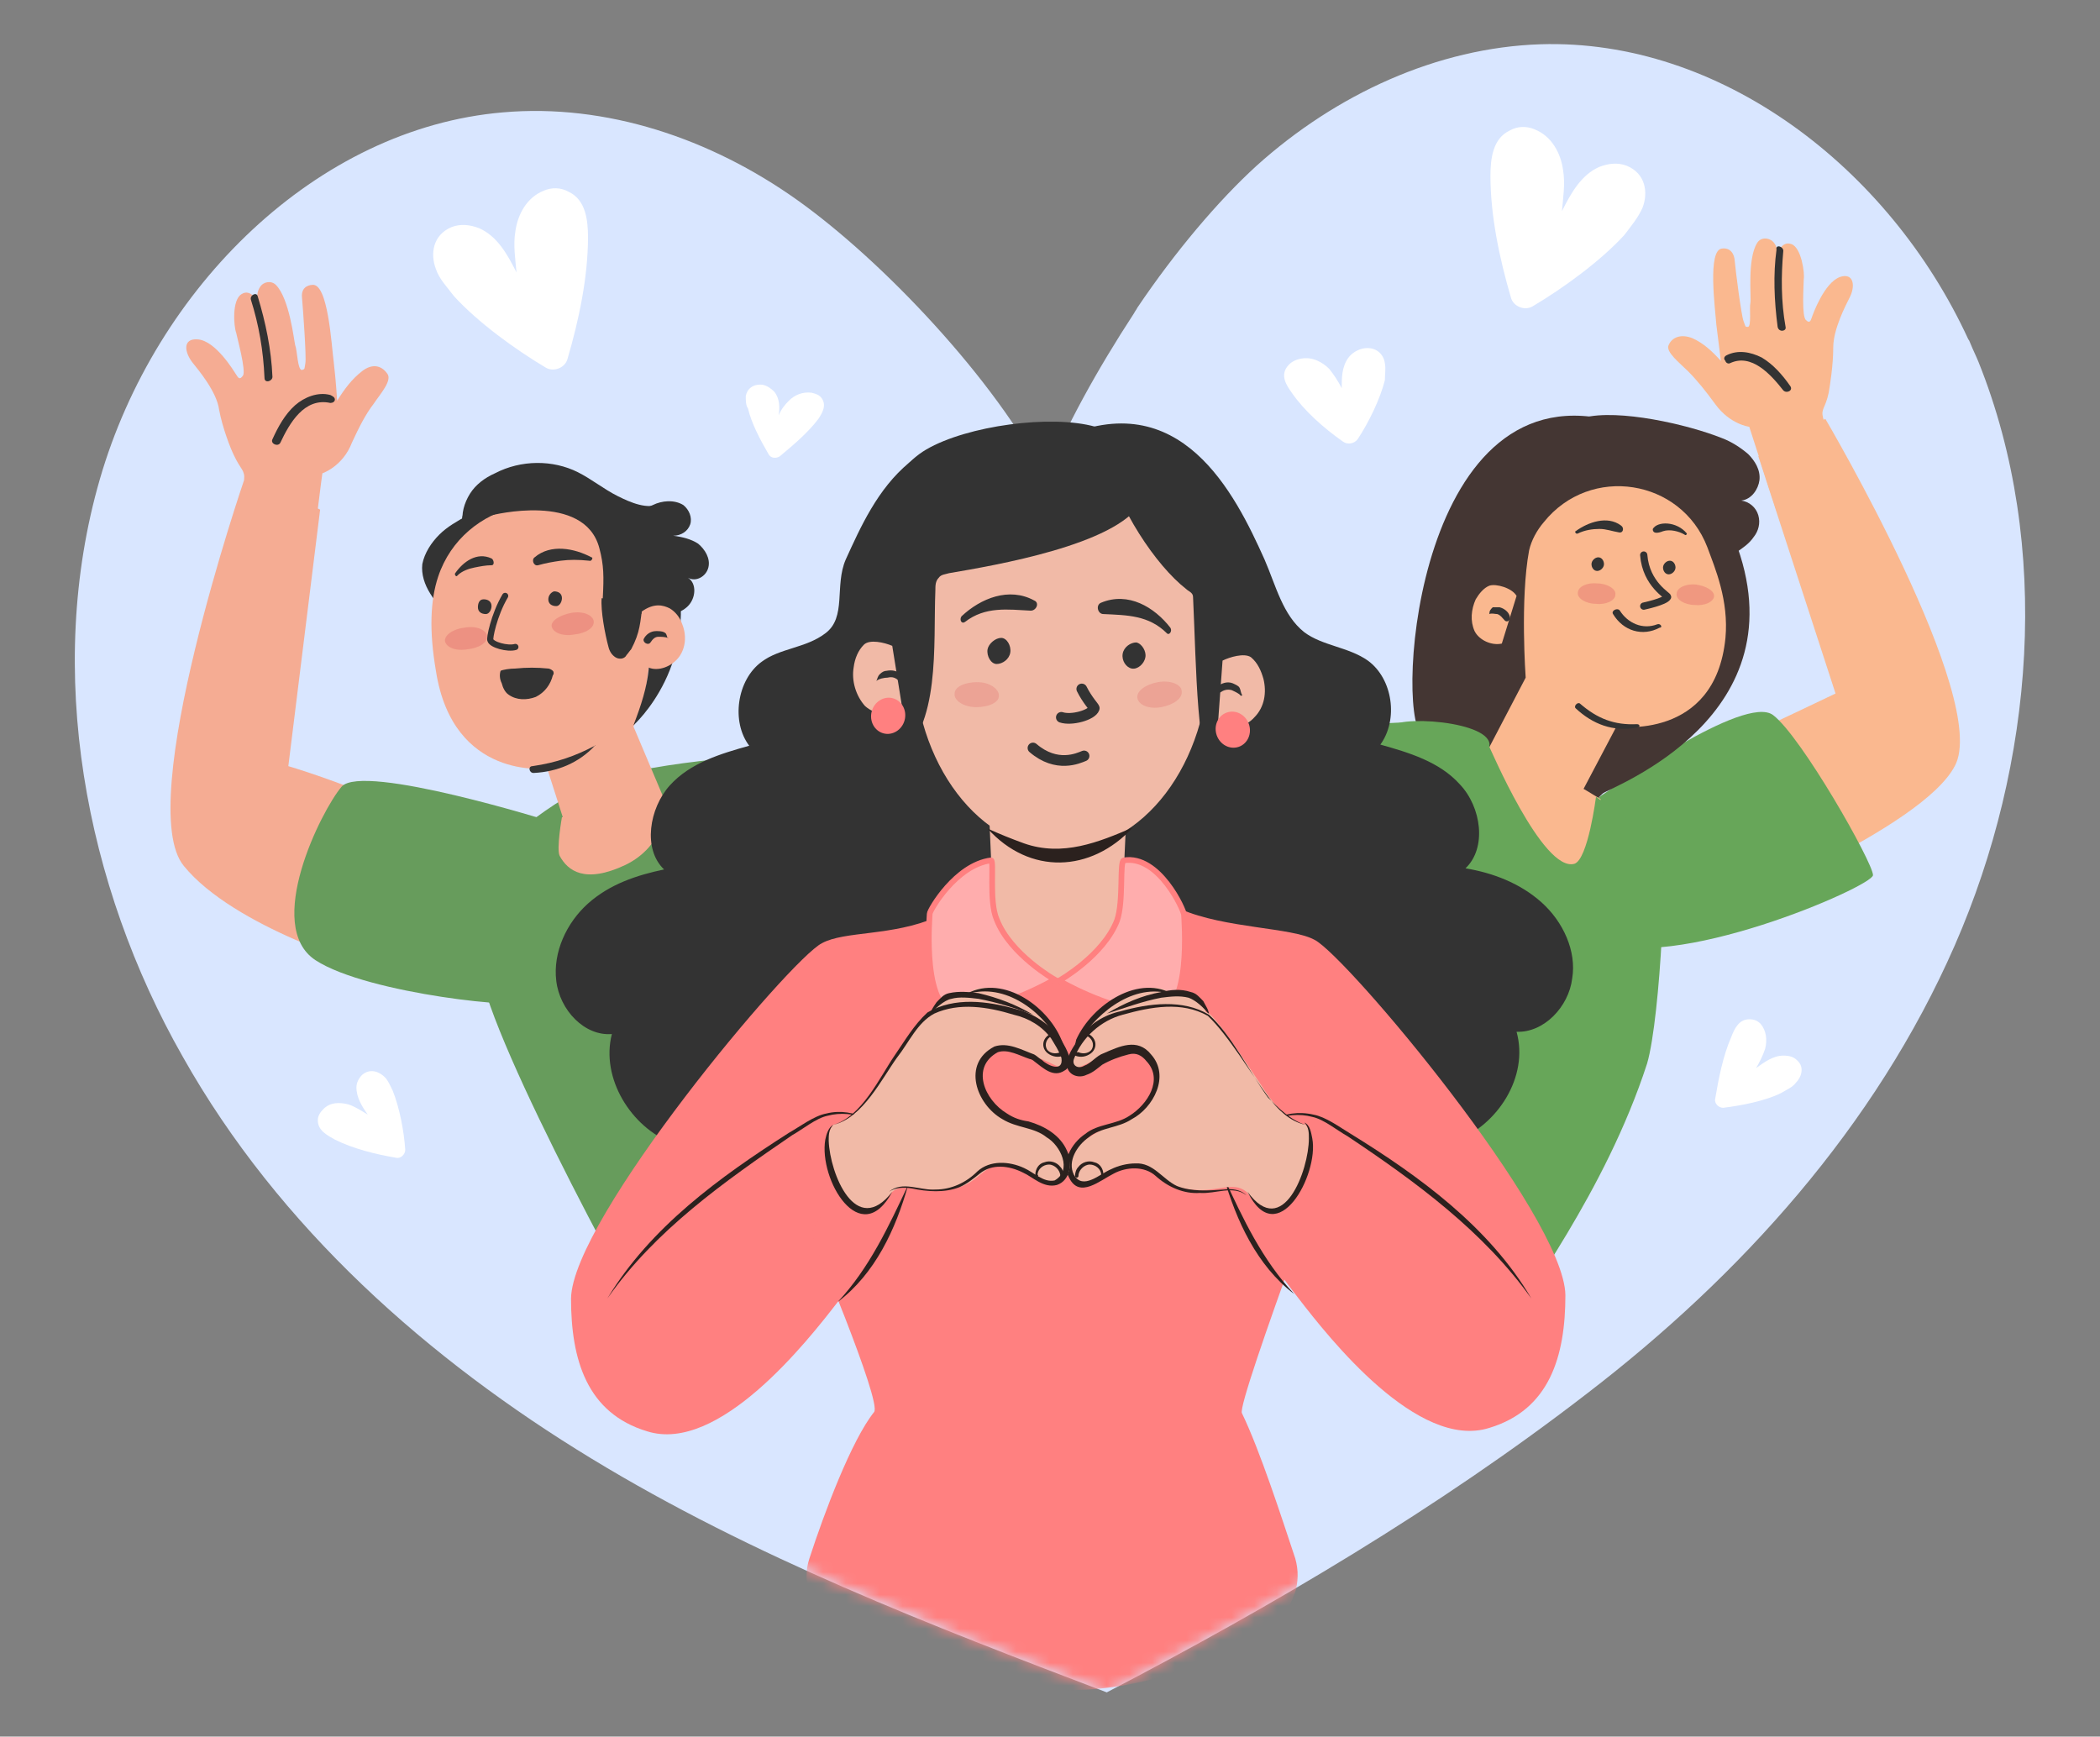 <svg width="185" height="153" viewBox="0 0 185 153" fill="none" xmlns="http://www.w3.org/2000/svg">
<rect x="0" y="0" width="185" height="153" fill="#808080" stroke="none"/>
<path d="M172.201 83.3C165.201 99.3 153.301 112.4 139.901 122.7C126.701 132.9 112.101 141.5 97.501 149.1C82.001 143.2 66.401 137.2 52.101 128.5C37.801 119.8 24.601 108.2 16.101 93.1C7.501 78 3.901 59.1 8.801 42.2C13.701 25.3 27.901 11.3 44.301 9.9C53.401 9.1 62.601 12.2 70.201 17.6C77.801 23 87.701 33.5 92.101 42.1C93.801 37.7 96.701 32.5 99.901 27.6C100.001 27.4 100.101 27.3 100.201 27.1C103.501 22.2 107.301 17.7 110.701 14.6C117.701 8.3 126.601 4.2 135.701 3.9C151.501 3.4 166.401 14.7 173.401 29.9C173.501 30 173.501 30.1 173.601 30.3C173.801 30.8 174.101 31.4 174.301 31.9C180.801 48.1 179.201 67.3 172.201 83.3Z" fill="#D9E6FF"/>
<mask id="mask0_3788_24828" style="mask-type:luminance" maskUnits="userSpaceOnUse" x="6" y="3" width="173" height="147">
<path d="M172.201 83.3C165.201 99.3 153.301 112.4 139.901 122.7C126.701 132.9 112.101 141.5 97.501 149.1C82.001 143.2 66.401 137.2 52.101 128.5C37.801 119.8 24.601 108.2 16.101 93.1C7.501 78 3.901 59.1 8.801 42.2C13.701 25.3 27.901 11.3 44.301 9.9C53.401 9.1 62.601 12.2 70.201 17.6C77.801 23 96.601 32.5 99.901 27.6C100.001 27.4 100.101 27.3 100.201 27.1C103.501 22.2 107.301 17.7 110.701 14.6C117.701 8.3 126.601 4.2 135.701 3.9C151.501 3.4 166.401 14.7 173.401 29.9C173.501 30 173.501 30.1 173.601 30.3C173.801 30.8 174.101 31.4 174.301 31.9C180.801 48.1 179.201 67.3 172.201 83.3Z" fill="white"/>
</mask>
<g mask="url(#mask0_3788_24828)">
<path d="M31.901 32.699C31.002 33.399 30.401 34.199 29.701 35.299C29.701 35.299 29.602 33.599 29.401 31.899C29.201 30.399 28.901 24.899 27.502 25.099C27.502 25.099 26.502 25.099 26.602 26.199C26.701 27.299 27.002 31.499 26.901 31.999C26.802 32.499 26.901 32.499 26.602 32.599C26.201 32.599 26.201 30.899 26.002 30.399C25.901 29.999 25.502 26.299 24.302 25.099C23.901 24.699 23.201 24.799 22.901 25.299C22.701 25.599 22.602 25.999 22.701 26.599C22.701 26.599 22.102 25.399 21.302 25.899C20.401 26.399 20.602 28.799 20.802 29.299C20.901 29.799 21.701 32.699 21.401 33.099C21.102 33.499 21.002 33.299 20.802 32.999C20.602 32.699 19.002 29.999 17.401 29.899C16.102 29.799 16.201 30.999 17.002 31.999C17.401 32.499 19.102 34.499 19.302 36.099C19.602 37.699 20.302 39.499 20.602 40.099C21.201 41.399 21.602 41.399 21.502 42.299C21.502 42.299 11.701 70.899 16.201 76.299C20.602 81.699 32.301 85.199 33.102 85.299C33.102 85.299 41.301 83.299 42.202 77.899C42.801 72.599 25.401 67.499 25.401 67.499L28.201 44.899L28.002 44.799C28.201 43.099 28.401 41.699 28.401 41.699C28.401 41.699 30.201 41.099 31.002 38.999C31.602 37.699 32.202 36.499 32.901 35.599C33.502 34.699 34.602 33.499 34.102 32.899C33.602 32.199 32.801 31.999 31.901 32.699Z" fill="#F5AC93"/>
<path d="M22.101 26.399C22.801 28.599 23.201 30.899 23.301 33.299C23.301 33.799 24.001 33.599 24.001 33.199C23.901 30.799 23.401 28.399 22.701 26.099C22.601 25.699 22.001 25.999 22.101 26.399Z" fill="#333333"/>
<path d="M29.1 34.8C28 34.5 26.8 35 26 35.7C25.1 36.5 24.5 37.6 24 38.7C23.8 39.1 24.5 39.4 24.7 39C25.5 37.3 26.8 35 29.1 35.5C29.3 35.5 29.5 35.4 29.5 35.2C29.5 35 29.3 34.9 29.1 34.8Z" fill="#333333"/>
<path d="M60.403 122.599C58.703 120.199 45.103 95.7 42.603 86.799C41.603 83.2 44.903 73.7 46.603 72.499C48.203 71.2 51.203 69.299 52.903 68.7C57.103 67.299 70.003 65.799 70.503 67.2C71.003 68.6 80.903 95.6 80.403 101.499C79.903 107.399 62.203 124.999 60.403 122.599Z" fill="#679C5C"/>
<path d="M48.602 72.399C48.602 72.399 32.002 67.199 30.102 69.299C28.302 71.399 23.202 81.599 27.802 84.599C32.402 87.599 46.702 88.999 46.202 88.199C45.702 87.499 48.602 72.399 48.602 72.399Z" fill="#679C5C"/>
<path d="M68.4 79.199C68.4 79.199 77.5 91.599 80.1 90.799C82.7 89.999 90.2 82.599 90.4 81.599C90.6 80.699 75.9 66.599 69.8 66.899C62.6 67.299 63 72.499 68.4 79.199Z" fill="#679C5C"/>
<path d="M68.102 79.199C70.901 82.799 73.501 86.599 76.701 89.799C77.802 90.899 79.102 91.199 80.602 90.699C82.501 89.999 84.201 88.599 85.602 87.199C87.401 85.499 89.102 83.699 90.701 81.799C90.901 81.499 90.501 81.199 90.302 81.499C87.701 84.499 85.001 87.699 81.501 89.699C80.701 90.199 79.701 90.599 78.701 90.399C78.001 90.299 77.501 89.899 77.102 89.399C75.602 87.999 74.302 86.399 73.102 84.799C71.602 82.799 70.102 80.799 68.501 78.799C68.401 78.599 67.901 78.899 68.102 79.199Z" fill="#333333"/>
<path d="M67.899 76.999C68.599 75.499 68.999 73.899 69.799 72.499C70.699 70.899 71.799 69.399 73.099 68.099C73.399 67.799 72.899 67.399 72.599 67.699C70.199 70.099 67.799 73.599 67.799 76.999C67.699 77.099 67.799 77.099 67.899 76.999Z" fill="#333333"/>
<path d="M49.303 75.399C50.003 76.699 51.503 77.899 55.103 76.199C58.603 74.499 58.703 70.999 58.703 70.999L49.503 71.999C49.503 71.999 49.003 74.799 49.303 75.399Z" fill="#F5AC93"/>
<path d="M41.203 45.399C40.303 45.899 39.403 46.399 38.703 47.099C38.003 47.799 37.403 48.699 37.203 49.699C37.103 50.599 37.403 51.499 37.903 52.299C38.403 53.099 39.003 53.799 39.703 54.399" fill="#333333"/>
<path d="M40.801 46.199C40.601 45.299 40.901 44.299 41.401 43.499C41.901 42.699 42.701 42.099 43.601 41.699C45.901 40.499 48.701 40.499 50.901 41.599C52.101 42.199 53.201 43.099 54.401 43.699C55.601 44.299 57.001 44.899 58.201 44.399L57.201 46.799L55.101 48.499" fill="#333333"/>
<path d="M53.203 44.599C54.903 45.399 55.703 45.299 57.503 44.499C58.303 44.099 59.403 43.999 60.203 44.499C60.703 44.899 61.003 45.599 60.803 46.199C60.603 46.799 60.003 47.199 59.303 47.199C60.103 47.299 60.903 47.499 61.503 47.899C62.103 48.399 62.603 49.199 62.403 49.999C62.203 50.799 61.303 51.299 60.603 50.899C61.403 51.399 61.303 52.699 60.603 53.399C59.903 54.099 58.903 54.199 57.903 54.299" fill="#333333"/>
<path d="M41.002 47.399C40.502 46.899 40.602 45.699 40.902 44.999C41.302 43.899 42.602 42.599 43.702 42.299C44.802 41.999 46.102 42.199 47.202 42.499C48.302 42.799 49.502 43.199 50.602 43.399C51.502 43.599 52.402 43.699 53.202 43.999C54.002 44.299 54.802 44.999 55.002 45.799" fill="#333333"/>
<path d="M54.302 47.299C49.502 42.199 40.802 44.199 38.602 50.799C37.902 52.899 37.802 55.599 38.402 59.099C39.902 68.799 48.202 67.699 48.202 67.699L50.702 75.499L58.802 71.099L55.802 63.999C57.002 62.199 58.302 54.899 55.902 49.999C55.302 48.999 55.002 47.999 54.302 47.299Z" fill="#F5AC93"/>
<path d="M47.002 43.599C52.202 42.599 58.302 46.299 59.302 49.499C62.002 58.399 55.802 63.899 55.802 63.899C57.202 60.299 57.702 57.799 56.602 53.999C56.602 53.999 53.002 56.399 53.102 52.699C53.202 50.799 53.202 49.799 52.802 48.299C51.502 43.299 43.302 45.399 43.302 45.399C43.302 45.399 43.002 44.399 47.002 43.599Z" fill="#333333"/>
<path d="M42.102 53.499C42.102 53.899 42.402 54.099 42.802 54.099C43.102 54.099 43.302 53.699 43.302 53.399C43.302 52.999 43.002 52.799 42.602 52.799C42.202 52.799 42.102 53.199 42.102 53.499Z" fill="#333333"/>
<path d="M48.305 52.799C48.305 53.199 48.605 53.399 49.005 53.399C49.305 53.399 49.505 52.999 49.505 52.699C49.505 52.299 49.205 52.099 48.805 52.099C48.505 52.199 48.305 52.499 48.305 52.799Z" fill="#333333"/>
<g opacity="0.4">
<path d="M48.602 55.199C48.702 55.699 49.502 56.099 50.602 55.899C51.602 55.799 52.402 55.299 52.302 54.699C52.202 54.199 51.402 53.799 50.302 53.999C49.302 54.199 48.502 54.699 48.602 55.199Z" fill="#E26A6A"/>
</g>
<g opacity="0.4">
<path d="M39.204 56.499C39.304 56.999 40.104 57.399 41.204 57.199C42.204 57.099 43.004 56.599 42.904 55.999C42.804 55.499 42.004 55.099 40.904 55.299C39.904 55.399 39.104 55.999 39.204 56.499Z" fill="#E26A6A"/>
</g>
<path d="M56.504 53.899C57.604 53.099 58.404 53.299 59.004 53.599C59.504 53.899 59.904 54.399 60.104 54.999C60.504 55.999 60.404 57.099 59.804 57.899C59.204 58.699 58.004 59.199 57.104 58.799L56.504 53.899Z" fill="#F5AC93"/>
<path d="M58.804 56.2C58.605 56.1 58.205 56.1 58.005 56.1C57.705 56.1 57.505 56.3 57.304 56.6C57.105 56.9 56.605 56.6 56.705 56.3C56.904 55.9 57.304 55.6 57.804 55.6C58.005 55.6 58.304 55.6 58.505 55.7C58.705 55.8 58.705 55.9 58.804 56.2C58.904 56.3 58.904 56.2 58.804 56.2Z" fill="#333333"/>
<path d="M52.403 65.699C51.003 67.199 49.103 67.999 47.003 68.099C46.603 68.099 46.503 67.499 46.903 67.499C49.003 67.199 50.703 66.599 52.403 65.699C52.503 65.699 52.403 65.599 52.403 65.699Z" fill="#333333"/>
<path d="M53.004 52.699C52.904 53.799 53.304 55.899 53.604 56.999C53.704 57.399 53.904 57.699 54.204 57.899C54.504 58.099 55.004 58.099 55.204 57.699C55.304 57.599 55.504 57.299 55.604 57.199C56.404 55.699 56.404 54.799 56.604 53.299" fill="#333333"/>
<path d="M45.401 58.899C46.401 58.799 47.301 58.799 48.301 58.899C48.401 58.899 48.601 58.999 48.701 59.099C48.801 59.199 48.801 59.399 48.701 59.499C48.501 60.299 48.001 60.999 47.201 61.399C46.401 61.699 45.501 61.699 44.801 61.199C44.501 60.999 44.301 60.599 44.201 60.199C44.001 59.799 44.001 59.399 44.101 59.099C44.301 58.999 44.901 58.899 45.401 58.899Z" fill="#333333"/>
<path d="M51.901 49.399C50.901 49.299 50.202 49.299 49.401 49.399C48.702 49.499 48.102 49.599 47.401 49.799C47.002 49.899 46.801 49.299 47.102 49.099C48.502 47.899 50.602 48.299 52.102 49.099C52.301 49.099 52.102 49.499 51.901 49.399Z" fill="#333333"/>
<path d="M40.301 50.699C40.702 50.299 41.301 50.099 41.801 49.999C42.301 49.899 42.801 49.799 43.301 49.799C43.602 49.799 43.502 49.299 43.301 49.199C42.002 48.599 40.801 49.499 40.102 50.499C40.002 50.599 40.202 50.899 40.301 50.699Z" fill="#333333"/>
<path d="M45.402 56.999C44.702 57.199 43.302 56.799 43.202 56.399C43.102 56.299 43.502 54.199 44.502 52.499" stroke="#333333" stroke-width="0.544" stroke-linecap="round" stroke-linejoin="round"/>
<path d="M154.101 37.599C154.101 37.599 152.401 37.399 151.101 35.599C150.301 34.499 149.501 33.499 148.701 32.699C148.001 31.999 146.701 30.999 147.001 30.399C147.301 29.699 148.101 29.399 149.101 29.799C150.001 30.199 150.801 30.899 151.601 31.799C151.601 31.799 151.401 30.199 151.201 28.599C151.101 27.199 150.401 21.999 151.701 21.899C151.701 21.899 152.601 21.699 152.801 22.799C152.901 23.899 153.401 27.799 153.601 28.299C153.801 28.799 153.701 28.799 154.001 28.799C154.301 28.699 154.101 27.099 154.201 26.699C154.301 26.299 153.901 22.799 154.801 21.399C155.101 20.899 155.801 20.899 156.201 21.299C156.401 21.499 156.601 21.899 156.601 22.399C156.601 22.399 156.901 21.199 157.801 21.499C158.701 21.799 159.001 24.099 158.901 24.599C158.901 25.099 158.701 27.899 159.101 28.199C159.401 28.499 159.501 28.299 159.601 27.999C159.701 27.699 160.701 24.899 162.101 24.399C163.301 23.999 163.501 25.199 162.901 26.299C162.601 26.899 161.501 28.999 161.501 30.599C161.501 32.199 161.201 33.999 161.101 34.599C160.801 35.999 160.401 35.999 160.601 36.799C160.801 37.599 162.201 41.499 162.201 41.499C162.201 41.499 157.501 46.899 156.501 44.999C156.201 44.099 154.101 37.599 154.101 37.599Z" fill="#FAB88F"/>
<path d="M157.101 22.1C156.901 24.3 156.901 26.6 157.301 28.8C157.401 29.2 156.701 29.3 156.601 28.8C156.301 26.5 156.201 24.2 156.501 22C156.401 21.5 157.101 21.7 157.101 22.1Z" fill="#333333"/>
<path d="M152.104 31.299C153.104 30.799 154.204 30.999 155.204 31.499C156.204 32.099 157.004 32.999 157.704 33.999C158.004 34.399 157.404 34.699 157.104 34.399C156.004 32.999 154.304 31.099 152.404 31.999C152.204 32.099 152.004 31.899 152.004 31.799C151.804 31.599 151.904 31.399 152.104 31.299Z" fill="#333333"/>
<path d="M160.802 36.899L154.902 40.199L161.702 61.099C161.702 61.099 141.702 70.699 140.902 70.399C140.902 70.399 148.902 81.699 148.802 81.399C151.702 80.099 169.302 72.999 172.202 67.499C175.402 61.699 160.802 36.899 160.802 36.899Z" fill="#FAB88F"/>
<path d="M141.802 69.6C141.802 69.6 153.702 61.1 156.202 63C158.702 64.9 165.002 76 165.002 77.1C165.002 78.1 147.002 85.9 140.802 82.8C133.302 79.1 134.802 74.1 141.802 69.6Z" fill="#67A659"/>
<path d="M142.501 37.2L152.801 47.5C158.901 63.1 142.001 69.3 141.201 69.9C137.701 73.2 136.701 75.1 131.801 73.8C128.401 72.9 127.601 67.2 125.201 64.7C122.901 62.3 124.901 32.1 142.501 37.2Z" fill="#443633"/>
<path d="M139.5 36.8C142.6 36 148.7 37.4 151.7 38.6C152.5 38.9 153.3 39.4 154 40C154.6 40.6 155.1 41.4 155 42.3C154.9 43.1 154.3 44 153.4 44.1C154.1 44.2 154.7 44.7 154.9 45.4C155.1 46.1 154.9 46.8 154.5 47.3C154.1 47.9 153.5 48.3 152.9 48.7" fill="#443633"/>
<path d="M136.005 46C140.105 40.9 148.105 42.2 150.405 48.2C151.105 50.1 152.305 52.9 152.005 56.2C151.105 65.3 142.405 64 142.405 64L139.505 69.5L141.005 70.4L140.505 79.6L129.805 68.5L134.405 59.7C134.405 59.7 133.905 52.8 134.705 48.5C134.905 47.6 135.405 46.7 136.005 46Z" fill="#FAB88F"/>
<path d="M147.604 50C147.604 50.3 147.304 50.6 147.004 50.6C146.704 50.6 146.504 50.3 146.504 50C146.504 49.7 146.804 49.4 147.104 49.4C147.404 49.4 147.604 49.7 147.604 50Z" fill="#333333"/>
<path d="M141.303 49.701C141.303 50.001 141.003 50.301 140.703 50.301C140.403 50.301 140.203 50.001 140.203 49.701C140.203 49.401 140.503 49.101 140.803 49.101C141.103 49.101 141.303 49.401 141.303 49.701Z" fill="#333333"/>
<path d="M139.005 47C139.605 46.7 140.305 46.6 140.905 46.6C141.505 46.6 142.005 46.8 142.605 46.9C143.005 47 143.105 46.5 142.805 46.3C141.605 45.4 139.905 46 138.805 46.8C138.705 46.8 138.805 47.1 139.005 47Z" fill="#333333"/>
<g opacity="0.4">
<path d="M142.305 52.4C142.305 52.9 141.505 53.3 140.605 53.2C139.705 53.2 138.905 52.7 139.005 52.2C139.005 51.7 139.805 51.3 140.705 51.4C141.605 51.4 142.405 51.9 142.305 52.4Z" fill="#E26A6A"/>
</g>
<g opacity="0.4">
<path d="M151.004 52.5C151.004 53 150.204 53.4 149.304 53.3C148.404 53.3 147.604 52.8 147.704 52.3C147.704 51.8 148.504 51.4 149.404 51.5C150.204 51.6 151.004 52 151.004 52.5Z" fill="#E26A6A"/>
</g>
<path d="M148.604 47.001C147.704 45.901 146.004 45.901 145.604 46.601C145.604 46.601 145.504 47.201 146.504 46.801C147.104 46.601 147.904 46.801 148.404 47.101C148.504 47.201 148.604 47.101 148.604 47.001Z" fill="#333333"/>
<path d="M133.603 52.5C133.203 51.8 131.803 51.4 131.203 51.6C130.703 51.8 130.303 52.3 130.003 52.8C129.603 53.7 129.503 54.7 129.903 55.6C130.303 56.4 131.403 56.9 132.303 56.7L133.603 52.5Z" fill="#FAB88F"/>
<path d="M131.204 54.1C131.404 54 131.704 54.1 131.904 54.1C132.204 54.2 132.304 54.4 132.504 54.6C132.704 54.9 133.104 54.7 133.004 54.3C132.904 53.9 132.504 53.6 132.104 53.5C131.904 53.5 131.704 53.5 131.504 53.5C131.304 53.7 131.204 53.8 131.204 54.1C131.104 54.1 131.104 54.1 131.204 54.1Z" fill="#333333"/>
<path d="M146.003 55C144.703 55.5 143.403 54.9 142.703 53.8C142.503 53.5 141.903 53.8 142.103 54.1C143.003 55.6 144.703 56.1 146.203 55.3C146.503 55.3 146.303 54.9 146.003 55Z" fill="#333333"/>
<path d="M144.205 63.8C142.205 63.9 140.705 63.3 139.205 62C139.005 61.8 138.605 62.2 138.805 62.4C140.305 63.8 142.105 64.5 144.205 64.1C144.505 64.1 144.505 63.8 144.205 63.8Z" fill="#333333"/>
<path d="M144.805 53.4C144.805 53.4 146.705 53 146.905 52.6C147.005 52.5 145.005 51.5 144.805 48.9" stroke="#333333" stroke-width="0.638" stroke-linecap="round" stroke-linejoin="round"/>
<path d="M146.201 74.2L140.601 70.2C140.601 70.2 139.901 75.7 138.701 76.1C135.901 76.9 131.201 65.7 131.201 65.8C131.701 63.5 122.601 62.9 122.401 64.2C122.201 65.6 101.901 99.8 103.601 105.1C105.301 110.4 130.601 119.2 130.601 119.2C130.601 119.2 131.801 119.4 133.001 116.9C134.101 114.4 141.401 105.1 145.101 93.7C146.301 89.6 147.001 74.4 146.201 74.2Z" fill="#67A659"/>
<path d="M125.203 75.099C125.203 75.099 117.903 87.799 115.403 87.399C112.803 86.899 104.903 80.699 104.603 79.899C104.303 78.999 116.703 64.099 122.503 63.699C129.403 63.199 129.603 68.099 125.203 75.099Z" fill="#67A659"/>
<path d="M126.501 75.399C124.201 79.099 122.201 82.999 119.501 86.399C118.601 87.499 117.401 87.999 115.901 87.699C114.001 87.299 112.301 86.099 110.801 84.999C108.901 83.599 107.101 81.999 105.401 80.399C105.201 80.199 105.501 79.799 105.801 79.999C108.601 82.499 111.501 85.299 115.001 86.799C115.901 87.199 116.801 87.499 117.701 87.199C118.301 86.999 118.701 86.599 119.101 86.099C120.301 84.599 121.401 82.999 122.401 81.299C123.601 79.299 124.801 77.199 126.101 75.099C126.201 74.799 126.601 75.099 126.501 75.399Z" fill="#333333"/>
<path d="M135.803 79.5C133.903 77.8 131.503 76.9 129.103 76.5C131.003 74.7 130.503 71.1 128.603 69.1C126.803 67.1 124.103 66.3 121.603 65.6C123.203 63.4 122.703 59.8 120.503 58.2C118.803 57 116.503 56.9 114.903 55.7C113.003 54.2 112.403 51.6 111.403 49.3C108.803 43.5 104.003 33.8 93.403 38.6C80.503 35.8 77.103 43.6 74.503 49.3C73.503 51.6 74.603 54.4 72.703 55.8C71.003 57.1 68.703 57.1 67.103 58.3C64.903 59.9 64.403 63.6 66.003 65.7C63.503 66.4 60.803 67.2 59.003 69.2C57.203 71.2 56.603 74.8 58.503 76.6C56.103 77.1 53.703 77.9 51.803 79.6C49.903 81.3 48.703 83.9 49.003 86.4C49.303 89 51.503 91.3 53.903 91.1C52.903 95 55.603 99.3 59.203 100.7C62.803 102.1 66.903 101.2 70.403 99.4C70.203 99 70.003 98.7 69.703 98.3L94.203 92.9L117.803 98.1C117.603 98.5 117.403 98.8 117.103 99.2C120.603 101 124.703 101.9 128.303 100.5C131.903 99.1 134.703 94.9 133.603 90.9C136.003 91 138.203 88.7 138.503 86.2C138.903 83.8 137.703 81.2 135.803 79.5Z" fill="#333333"/>
<path d="M93.504 74.899C100.684 74.899 106.504 67.243 106.504 57.799C106.504 48.355 100.684 40.699 93.504 40.699C86.324 40.699 80.504 48.355 80.504 57.799C80.504 67.243 86.324 74.899 93.504 74.899Z" fill="#F1BAA7"/>
<path d="M100.102 56.6C99.602 56.6 99.002 57 98.902 57.6C98.802 58.2 99.202 58.8 99.702 58.9C100.202 59 100.802 58.5 100.902 57.9C101.002 57.4 100.602 56.7 100.102 56.6Z" fill="#333333"/>
<path d="M88.2 56.199C87.7 56.199 87.1 56.699 87 57.199C86.9 57.799 87.3 58.499 87.8 58.499C88.3 58.499 88.9 58.099 89 57.499C89.1 56.899 88.7 56.199 88.2 56.199Z" fill="#333333"/>
<path d="M85.002 54.8C84.702 55 84.502 54.6 84.702 54.3C86.402 52.7 88.902 51.7 91.102 52.9C91.602 53.1 91.302 53.8 90.802 53.8C88.802 53.7 86.802 53.4 85.002 54.8Z" fill="#333333"/>
<path d="M102.801 55.799C103.001 55.999 103.301 55.599 103.101 55.299C101.701 53.499 99.401 52.099 97.001 53.099C96.501 53.299 96.701 54.099 97.201 54.099C99.301 54.199 101.201 54.199 102.801 55.799Z" fill="#333333"/>
<g opacity="0.3">
<path d="M86.101 60.1C85.001 60.1 84.101 60.5 84.101 61.1C84.001 61.7 84.901 62.3 86.001 62.3C87.101 62.3 88.001 61.9 88.001 61.3C88.001 60.7 87.201 60.1 86.101 60.1Z" fill="#E26A6A"/>
</g>
<g opacity="0.3">
<path d="M102 60.1C100.9 60.3 100.1 60.9 100.2 61.5C100.3 62.1 101.2 62.5 102.3 62.3C103.4 62.1 104.2 61.5 104.1 60.9C104.1 60.3 103.1 59.9 102 60.1Z" fill="#E26A6A"/>
</g>
<path d="M93.5 63.199C94.4 63.499 96.2 62.999 96.4 62.399C96.4 62.299 95.8 61.699 95.3 60.699" stroke="#333333" stroke-width="0.943" stroke-linecap="round" stroke-linejoin="round"/>
<path d="M91 65.899C93.1 67.699 95 66.799 95.5 66.599" stroke="#333333" stroke-width="0.943" stroke-linecap="round" stroke-linejoin="round"/>
<path d="M81.602 39.599C85.202 37.499 92.602 36.499 96.502 37.599C97.102 37.8 100.602 43.7 100.502 44.3C98.302 47.999 87.702 49.8 83.602 50.499C83.302 50.599 82.902 50.599 82.702 50.9C82.402 51.2 82.402 51.599 82.402 51.999C82.202 56.9 82.902 63.9 79.002 66.999C76.402 63.7 74.802 54.8 75.702 50.999C76.602 46.999 78.002 41.7 81.602 39.599Z" fill="#333333"/>
<path d="M107.502 45.699C105.302 42.399 102.402 40.399 99.602 40.199C99.202 40.199 97.502 39.699 97.402 40.399C98.502 44.799 101.802 49.799 104.502 51.899C104.702 52.099 105.102 52.199 105.102 52.599C105.402 58.899 105.402 67.199 107.102 68.699C109.202 66.399 111.402 61.899 111.202 57.899C111.102 53.499 109.702 48.999 107.502 45.699Z" fill="#333333"/>
<path d="M107.701 58.2C108.301 57.9 109.601 57.5 110.201 57.9C110.801 58.4 111.101 59.1 111.301 59.8C111.601 61 111.401 62.3 110.501 63.2C109.701 64.1 108.301 64.4 107.301 63.7L107.701 58.2Z" fill="#F1BAA7"/>
<path d="M109.402 61.2C109.302 61 109.302 60.8 109.202 60.6C109.102 60.4 108.802 60.3 108.602 60.2C108.102 60 107.602 60.2 107.202 60.5C106.902 60.7 107.202 61.2 107.502 61C107.802 60.8 108.102 60.7 108.502 60.8C108.702 60.9 109.202 61.1 109.302 61.3C109.402 61.3 109.502 61.2 109.402 61.2Z" fill="#333333"/>
<path d="M109.137 65.793C109.918 65.517 110.312 64.618 110.018 63.785C109.724 62.952 108.852 62.5 108.071 62.776C107.289 63.052 106.895 63.951 107.189 64.784C107.484 65.617 108.355 66.069 109.137 65.793Z" fill="#FF8080"/>
<path d="M78.603 56.9C77.903 56.6 76.603 56.3 76.103 56.8C75.603 57.3 75.303 58 75.203 58.8C75.003 60 75.403 61.3 76.203 62.2C77.103 63 78.503 63.2 79.503 62.5L78.603 56.9Z" fill="#F1BAA7"/>
<path d="M77.203 59.999C77.303 59.8 77.303 59.599 77.503 59.4C77.703 59.2 77.903 59.099 78.103 59.099C78.603 58.999 79.103 59.099 79.503 59.499C79.803 59.8 79.403 60.2 79.203 59.999C78.903 59.7 78.603 59.599 78.203 59.7C77.903 59.7 77.403 59.8 77.203 59.999Z" fill="#333333"/>
<path d="M79.693 63.448C79.92 62.594 79.455 61.73 78.654 61.517C77.853 61.304 77.02 61.824 76.793 62.678C76.567 63.532 77.032 64.397 77.833 64.61C78.633 64.822 79.466 64.302 79.693 63.448Z" fill="#FF8080"/>
<path d="M98.602 85.599L87.802 86.999L87.102 70.899L99.302 70.199L98.602 85.599Z" fill="#F1BAA7"/>
<path d="M99.804 72.899C96.104 76.899 90.704 77.099 87.004 72.999C88.104 73.499 89.104 73.899 90.204 74.299C93.604 75.499 96.804 74.199 99.804 72.899Z" fill="#2B211E"/>
<path d="M82.505 80.799C78.605 82.499 74.405 81.999 72.405 83.099C69.605 84.499 50.405 107.399 50.305 114.399C50.305 119.799 51.705 124.499 57.005 126.099C63.305 128.099 71.105 118.199 73.805 114.699C85.605 99.699 85.505 79.499 82.505 80.799Z" fill="#FF8080"/>
<path d="M104.004 80.099C107.904 81.799 113.804 81.699 115.804 82.799C118.604 84.199 137.804 107.099 137.904 114.099C137.904 119.499 136.504 124.199 131.204 125.799C124.904 127.799 117.104 117.899 114.404 114.399C102.504 99.299 101.004 78.699 104.004 80.099Z" fill="#FF8080"/>
<path d="M114.106 137.299C114.706 139.399 114.006 141.599 112.206 142.899C108.706 145.399 102.006 149.099 93.406 148.899C83.306 148.699 76.706 145.399 73.206 142.999C71.406 141.699 70.606 139.399 71.306 137.299C72.606 133.299 75.006 126.899 77.006 124.399C77.706 123.499 71.406 108.599 71.406 108.599L84.806 86.199H101.106L119.406 95.799C119.406 95.799 108.906 123.599 109.406 124.499C111.006 127.799 112.906 133.699 114.106 137.299Z" fill="#FF8080"/>
<path d="M99.005 75.799C98.605 75.899 99.005 79.399 98.405 81.099C97.205 84.199 93.305 86.399 93.305 86.399C93.305 86.399 97.305 88.799 101.605 89.299C105.105 89.699 104.305 80.799 104.305 80.599C104.305 80.199 102.105 75.299 99.005 75.799Z" fill="#FFADAD"/>
<path d="M87.303 75.8C87.603 75.8 87.103 79.4 87.803 81C89.003 84.1 92.903 86.3 92.903 86.3C92.903 86.3 88.903 88.7 84.603 89.2C81.103 89.6 81.903 80.7 81.903 80.5C81.903 80.2 84.203 76.2 87.303 75.8Z" fill="#FFADAD"/>
<path d="M53.504 114.4C57.304 108.1 63.404 103.7 69.504 99.8C70.404 99.3 71.704 98.3 72.804 98.1C74.004 97.8 75.304 98 76.404 98.6C75.304 98.1 74.004 98 72.904 98.3C71.904 98.5 70.704 99.5 69.804 100C63.804 104.1 57.704 108.4 53.504 114.4Z" fill="#2B211E"/>
<path d="M134.905 114.399C130.705 108.499 124.705 104.099 118.705 100.099C117.805 99.599 116.605 98.599 115.605 98.399C114.505 98.099 113.205 98.199 112.105 98.699C113.105 98.099 114.405 97.899 115.705 98.199C116.805 98.399 118.005 99.299 119.005 99.899C125.005 103.599 131.205 108.099 134.905 114.399Z" fill="#2B211E"/>
<path d="M73.805 114.699C76.605 111.699 78.305 107.999 80.005 104.399C78.905 108.299 77.105 112.199 73.805 114.699Z" fill="#2B211E"/>
<path d="M114.005 113.999C110.705 111.499 108.905 107.499 107.805 103.699C109.505 107.399 111.205 110.999 114.005 113.999Z" fill="#2B211E"/>
<path d="M99.005 75.799C98.605 75.899 99.005 79.399 98.405 81.099C97.205 84.199 93.305 86.399 93.305 86.399C93.305 86.399 97.305 88.799 101.605 89.299C105.105 89.699 104.305 80.799 104.305 80.599C104.305 80.199 102.105 75.299 99.005 75.799Z" stroke="#FF8080" stroke-width="0.5" stroke-miterlimit="10"/>
<path d="M87.303 75.8C87.603 75.8 87.103 79.4 87.803 81C89.003 84.1 92.903 86.3 92.903 86.3C92.903 86.3 88.903 88.7 84.603 89.2C81.103 89.6 81.903 80.7 81.903 80.5C81.903 80.2 84.203 76.2 87.303 75.8Z" stroke="#FF8080" stroke-width="0.5" stroke-miterlimit="10"/>
<path d="M106.204 89.099C106.204 88.699 105.304 87.899 104.904 87.699C104.404 87.499 104.304 87.799 103.704 87.599C103.304 87.499 103.004 87.399 102.804 87.299C101.804 86.599 98.504 87.199 96.404 89.599C96.004 89.999 94.304 91.999 94.904 92.899C96.004 94.599 103.604 90.299 104.804 89.599C105.204 89.499 106.304 89.599 106.204 89.099Z" fill="#F1BAA7"/>
<path d="M103.507 87.699C100.207 86.399 96.807 88.999 95.107 91.699C94.907 92.099 94.607 92.599 94.807 93.099C94.507 92.699 94.707 92.099 94.807 91.599C96.207 88.499 100.407 85.699 103.507 87.699Z" fill="#2B211E"/>
<path d="M106.504 89.399C106.104 88.799 105.304 88.099 104.704 87.899C103.904 87.699 103.104 87.799 102.304 87.899C100.704 88.199 99.104 88.799 97.504 89.299C99.004 88.399 100.604 87.699 102.304 87.399C103.104 87.199 104.004 87.099 104.904 87.399C105.404 87.499 105.704 87.899 106.004 88.199C106.204 88.599 106.504 88.999 106.504 89.399Z" fill="#2B211E"/>
<path d="M115.007 99.099C113.107 98.599 112.007 96.999 111.107 95.599C108.507 91.699 107.107 89.699 106.507 89.299C104.107 87.999 101.307 88.799 98.507 89.599C96.907 90.099 95.807 90.699 95.107 91.699C94.607 92.499 94.207 93.699 94.607 93.999C94.907 94.299 95.507 93.699 97.207 93.099C98.907 92.399 99.907 92.099 100.607 92.499C101.407 92.999 102.207 94.499 101.807 95.599C101.407 96.899 101.407 97.699 98.807 98.799C95.807 99.899 93.907 101.399 94.207 102.999C94.207 103.099 94.407 103.799 94.907 104.099C96.207 104.799 97.507 102.599 99.907 102.599C102.107 102.599 102.107 104.499 104.907 104.799C107.107 105.099 108.607 103.999 109.807 104.999C110.307 105.499 111.607 107.699 112.907 106.499C114.707 104.999 116.407 100.599 115.007 99.099C115.107 99.099 114.707 98.699 115.007 99.099Z" fill="#F1BAA7"/>
<path d="M115.005 99.099C113.605 98.799 112.505 97.699 111.705 96.599C110.205 94.599 108.205 91.199 106.405 89.499C104.105 88.199 101.405 88.699 98.906 89.399C97.005 89.899 95.305 91.399 94.606 93.299C94.406 93.899 95.005 94.199 95.505 93.899C96.106 93.699 96.606 92.999 97.206 92.799C98.606 92.199 100.205 91.399 101.405 92.899C103.105 94.799 101.605 97.599 99.706 98.599C98.505 99.399 97.005 99.299 95.906 100.199C94.906 100.899 94.005 102.299 94.606 103.499C95.406 104.899 96.906 103.399 97.906 102.999C98.505 102.699 99.305 102.499 100.005 102.499C101.605 102.399 102.405 103.899 103.705 104.499C105.005 104.999 106.405 104.899 107.805 104.799C108.505 104.699 109.305 104.799 109.805 105.299C108.605 104.399 107.105 105.199 105.705 105.099C104.305 105.199 102.905 104.599 101.805 103.599C100.805 102.699 99.206 102.799 98.106 103.399C96.906 103.999 95.106 105.599 94.206 103.799C93.406 102.399 94.406 100.699 95.606 99.899C96.706 98.999 98.305 99.099 99.505 98.299C101.105 97.299 102.505 95.099 101.005 93.499C100.605 92.999 100.105 92.699 99.406 92.899C98.606 93.099 97.805 93.399 97.106 93.799C96.706 94.099 96.305 94.499 95.706 94.699C95.106 94.999 94.206 94.799 94.005 93.999C93.906 92.999 94.606 92.199 95.106 91.399C96.005 90.199 97.305 89.399 98.706 89.099C101.205 88.399 104.205 87.999 106.505 89.399C108.505 91.199 110.105 94.499 111.705 96.699C112.605 97.599 113.705 98.699 115.005 99.099Z" fill="#2B211E"/>
<path d="M109.906 104.999C113.006 109.299 115.306 103.099 115.306 100.299C115.306 99.799 115.306 99.299 114.906 98.899C115.406 99.099 115.506 99.799 115.606 100.299C116.206 103.499 112.506 110.299 109.906 104.999Z" fill="#2B211E"/>
<path d="M94.706 92.999C95.206 93.198 95.706 93.099 96.106 92.799C96.505 92.499 96.606 91.999 96.406 91.599C96.305 91.398 96.106 91.198 95.906 91.099C95.706 90.999 95.606 91.299 95.805 91.299C96.206 91.499 96.406 91.999 96.206 92.398C96.005 92.799 95.406 92.898 95.005 92.698C94.706 92.698 94.505 92.898 94.706 92.999Z" fill="#2B211E"/>
<path d="M97.207 103.499C97.207 102.999 96.907 102.499 96.407 102.399C95.907 102.199 95.307 102.399 95.007 102.799C94.807 102.999 94.707 103.299 94.707 103.599C94.707 103.799 95.007 103.799 95.007 103.599C95.007 103.099 95.507 102.599 96.007 102.599C96.507 102.599 97.007 102.999 97.007 103.499C96.907 103.699 97.207 103.699 97.207 103.499Z" fill="#2B211E"/>
<path d="M82.207 89.099C82.207 88.699 83.107 87.899 83.507 87.699C84.007 87.499 84.107 87.799 84.707 87.599C85.107 87.499 85.407 87.399 85.607 87.299C86.607 86.599 89.907 87.199 92.007 89.599C92.407 89.999 94.107 91.999 93.507 92.899C92.407 94.599 84.807 90.299 83.607 89.599C83.307 89.499 82.207 89.599 82.207 89.099Z" fill="#F1BAA7"/>
<path d="M84.906 87.699C88.106 85.699 92.206 88.499 93.506 91.599C93.706 91.999 93.906 92.599 93.506 93.099C93.706 92.599 93.506 92.099 93.206 91.699C91.706 88.899 88.206 86.399 84.906 87.699Z" fill="#2B211E"/>
<path d="M81.906 89.399C82.006 88.999 82.306 88.599 82.506 88.299C82.806 87.999 83.106 87.599 83.606 87.499C84.506 87.299 85.406 87.399 86.206 87.499C87.906 87.899 89.506 88.499 91.006 89.399C89.406 88.799 87.806 88.299 86.206 87.999C85.406 87.899 84.506 87.799 83.806 87.999C83.206 88.099 82.306 88.899 81.906 89.399Z" fill="#2B211E"/>
<path d="M73.407 99.099C75.307 98.599 76.407 96.999 77.307 95.599C79.907 91.699 81.307 89.699 81.907 89.299C84.307 87.999 87.107 88.799 89.907 89.599C91.507 90.099 92.607 90.699 93.307 91.699C93.807 92.499 94.207 93.699 93.807 93.999C93.507 94.299 92.907 93.699 91.207 93.099C89.507 92.499 88.507 92.099 87.807 92.499C87.007 92.999 86.207 94.499 86.607 95.599C87.007 96.899 87.007 97.699 89.607 98.799C92.607 99.899 94.507 101.399 94.207 102.999C94.207 103.099 94.007 103.799 93.507 104.099C92.207 104.799 90.907 102.599 88.507 102.599C86.307 102.599 86.307 104.499 83.507 104.799C81.307 105.099 79.807 103.999 78.607 104.999C78.107 105.499 76.807 107.699 75.507 106.499C73.707 104.999 72.107 100.599 73.407 99.099Z" fill="#F1BAA7"/>
<path d="M73.406 99.099C75.906 98.399 77.506 94.899 78.806 92.999C79.706 91.699 80.506 90.299 81.706 89.199C84.106 87.799 87.006 88.199 89.506 88.899C91.606 89.399 93.506 90.999 94.206 93.099C94.306 93.499 94.206 94.099 93.806 94.299C92.806 94.999 91.906 94.099 91.106 93.499C91.006 93.399 90.806 93.299 90.706 93.299C89.806 92.999 88.806 92.399 87.906 92.699C85.506 93.999 86.706 96.899 88.706 98.099C89.306 98.499 89.906 98.699 90.606 98.799C92.006 99.199 93.406 99.999 94.006 101.399C94.506 102.399 94.306 103.999 93.106 104.399C91.906 104.699 91.006 103.699 90.106 103.299C88.906 102.699 87.406 102.499 86.306 103.399C85.806 103.799 85.206 104.299 84.506 104.599C83.206 105.099 81.706 104.999 80.306 104.699C79.606 104.599 78.906 104.599 78.306 104.999C79.506 103.999 81.006 104.899 82.406 104.799C83.806 104.799 85.106 104.199 86.106 103.199C87.206 102.199 88.906 102.299 90.206 102.899C91.106 103.299 91.906 104.199 92.906 103.999C94.506 103.099 93.406 100.899 92.206 100.199C91.106 99.299 89.606 99.399 88.306 98.599C86.006 97.299 84.706 93.699 87.606 92.199C88.806 91.799 90.006 92.499 91.106 92.899C91.306 92.999 91.606 93.299 91.806 93.399C92.306 93.899 93.706 94.499 93.506 93.199C93.306 92.599 92.906 91.999 92.606 91.499C91.806 90.399 90.606 89.699 89.306 89.399C87.006 88.699 84.506 88.299 82.306 89.299C80.806 90.099 80.106 91.799 79.006 93.199C77.706 94.999 76.006 98.499 73.406 99.099Z" fill="#2B211E"/>
<path d="M78.605 104.999C75.805 110.199 72.105 103.899 72.705 100.399C72.805 99.899 73.005 99.299 73.405 99.099C73.005 99.499 73.005 99.999 73.005 100.499C73.105 103.399 75.405 109.099 78.605 104.999Z" fill="#2B211E"/>
<path d="M93.706 92.999C93.206 93.198 92.706 93.099 92.306 92.799C91.906 92.499 91.806 91.999 92.006 91.599C92.106 91.398 92.306 91.198 92.506 91.099C92.706 90.999 92.806 91.299 92.606 91.299C92.206 91.499 92.006 91.999 92.206 92.398C92.406 92.799 93.006 92.898 93.406 92.698C93.806 92.698 93.906 92.898 93.706 92.999Z" fill="#2B211E"/>
<path d="M91.207 103.499C91.207 102.999 91.507 102.499 92.007 102.399C92.507 102.199 93.107 102.399 93.407 102.799C93.607 102.999 93.707 103.299 93.707 103.599C93.707 103.799 93.407 103.799 93.407 103.599C93.407 103.099 92.907 102.599 92.407 102.599C91.907 102.599 91.407 102.999 91.407 103.499C91.607 103.699 91.207 103.699 91.207 103.499Z" fill="#2B211E"/>
</g>
<path d="M144.701 18.299C145.201 16.999 145.001 15.299 143.301 14.599C142.501 14.299 141.701 14.399 140.901 14.699C139.301 15.399 138.401 16.999 137.601 18.599C137.701 17.399 137.901 16.199 137.701 14.999C137.501 13.499 136.701 11.999 135.201 11.399C134.501 11.099 133.701 11.099 133.001 11.499C131.501 12.199 131.301 13.999 131.301 15.499C131.301 18.999 132.101 22.799 133.101 26.199C133.301 26.999 134.301 27.399 135.001 26.999C137.701 25.399 141.001 22.999 143.101 20.699C143.701 19.899 144.301 19.199 144.701 18.299Z" fill="white"/>
<path d="M158.201 95.4C158.701 94.9 159.001 94 158.301 93.4C158.001 93.1 157.601 93 157.101 93C156.201 93 155.401 93.6 154.701 94.1C155.001 93.6 155.301 93 155.501 92.4C155.701 91.6 155.601 90.8 155.101 90.2C154.801 89.9 154.501 89.8 154.101 89.8C153.201 89.8 152.801 90.6 152.501 91.4C151.801 93 151.401 95 151.101 96.8C151.001 97.2 151.401 97.6 151.801 97.6C153.401 97.4 155.501 97 156.901 96.3C157.401 96 157.901 95.8 158.201 95.4Z" fill="white"/>
<path d="M33.9 94.9C33.4 94.4 32.6 94.1 31.9 94.7C31.6 95 31.4 95.4 31.4 95.8C31.4 96.7 31.9 97.5 32.4 98.2C31.9 97.9 31.3 97.5 30.7 97.3C29.9 97.1 29.1 97.1 28.5 97.7C28.2 98 28 98.3 28 98.7C28 99.6 28.8 100 29.5 100.4C31.1 101.2 33.1 101.7 34.9 102C35.3 102.1 35.7 101.7 35.7 101.3C35.6 99.7 35.2 97.6 34.6 96.1C34.4 95.7 34.2 95.2 33.9 94.9Z" fill="white"/>
<path d="M121.999 32C121.899 31.2 121.199 30.5 120.099 30.7C119.599 30.8 119.099 31.1 118.799 31.5C118.199 32.3 118.199 33.3 118.199 34.2C117.899 33.6 117.499 33 117.099 32.5C116.499 31.9 115.599 31.4 114.599 31.6C114.099 31.7 113.699 31.9 113.399 32.3C112.799 33.1 113.299 33.9 113.799 34.6C114.899 36.2 116.599 37.7 118.299 38.9C118.699 39.2 119.299 39.1 119.599 38.7C120.599 37.2 121.599 35.1 121.999 33.5C121.999 33 122.099 32.5 121.999 32Z" fill="white"/>
<path d="M38.4 23.7C37.9 22.4 38.1 20.7 39.8 20C40.6 19.7 41.4 19.8 42.2 20.1C43.8 20.8 44.7 22.4 45.5 24C45.4 22.8 45.2 21.6 45.4 20.4C45.6 18.9 46.4 17.4 47.9 16.8C48.6 16.5 49.4 16.5 50.1 16.9C51.6 17.6 51.8 19.4 51.8 20.9C51.8 24.4 51 28.2 50 31.6C49.8 32.4 48.8 32.8 48.1 32.4C45.4 30.8 42.1 28.4 40 26.1C39.4 25.3 38.7 24.6 38.4 23.7Z" fill="white"/>
<path d="M65.699 34.9C65.799 34.3 66.299 33.8 67.199 33.9C67.599 33.999 67.899 34.2 68.199 34.499C68.699 35.099 68.699 35.9 68.599 36.599C68.799 36.099 69.099 35.7 69.499 35.3C69.999 34.8 70.699 34.499 71.499 34.599C71.899 34.7 72.199 34.8 72.399 35.099C72.799 35.7 72.499 36.3 72.099 36.9C71.199 38.099 69.899 39.2 68.699 40.2C68.399 40.4 67.899 40.4 67.699 39.999C66.999 38.8 66.199 37.3 65.899 35.999C65.699 35.7 65.699 35.3 65.699 34.9Z" fill="white"/>
</svg>
